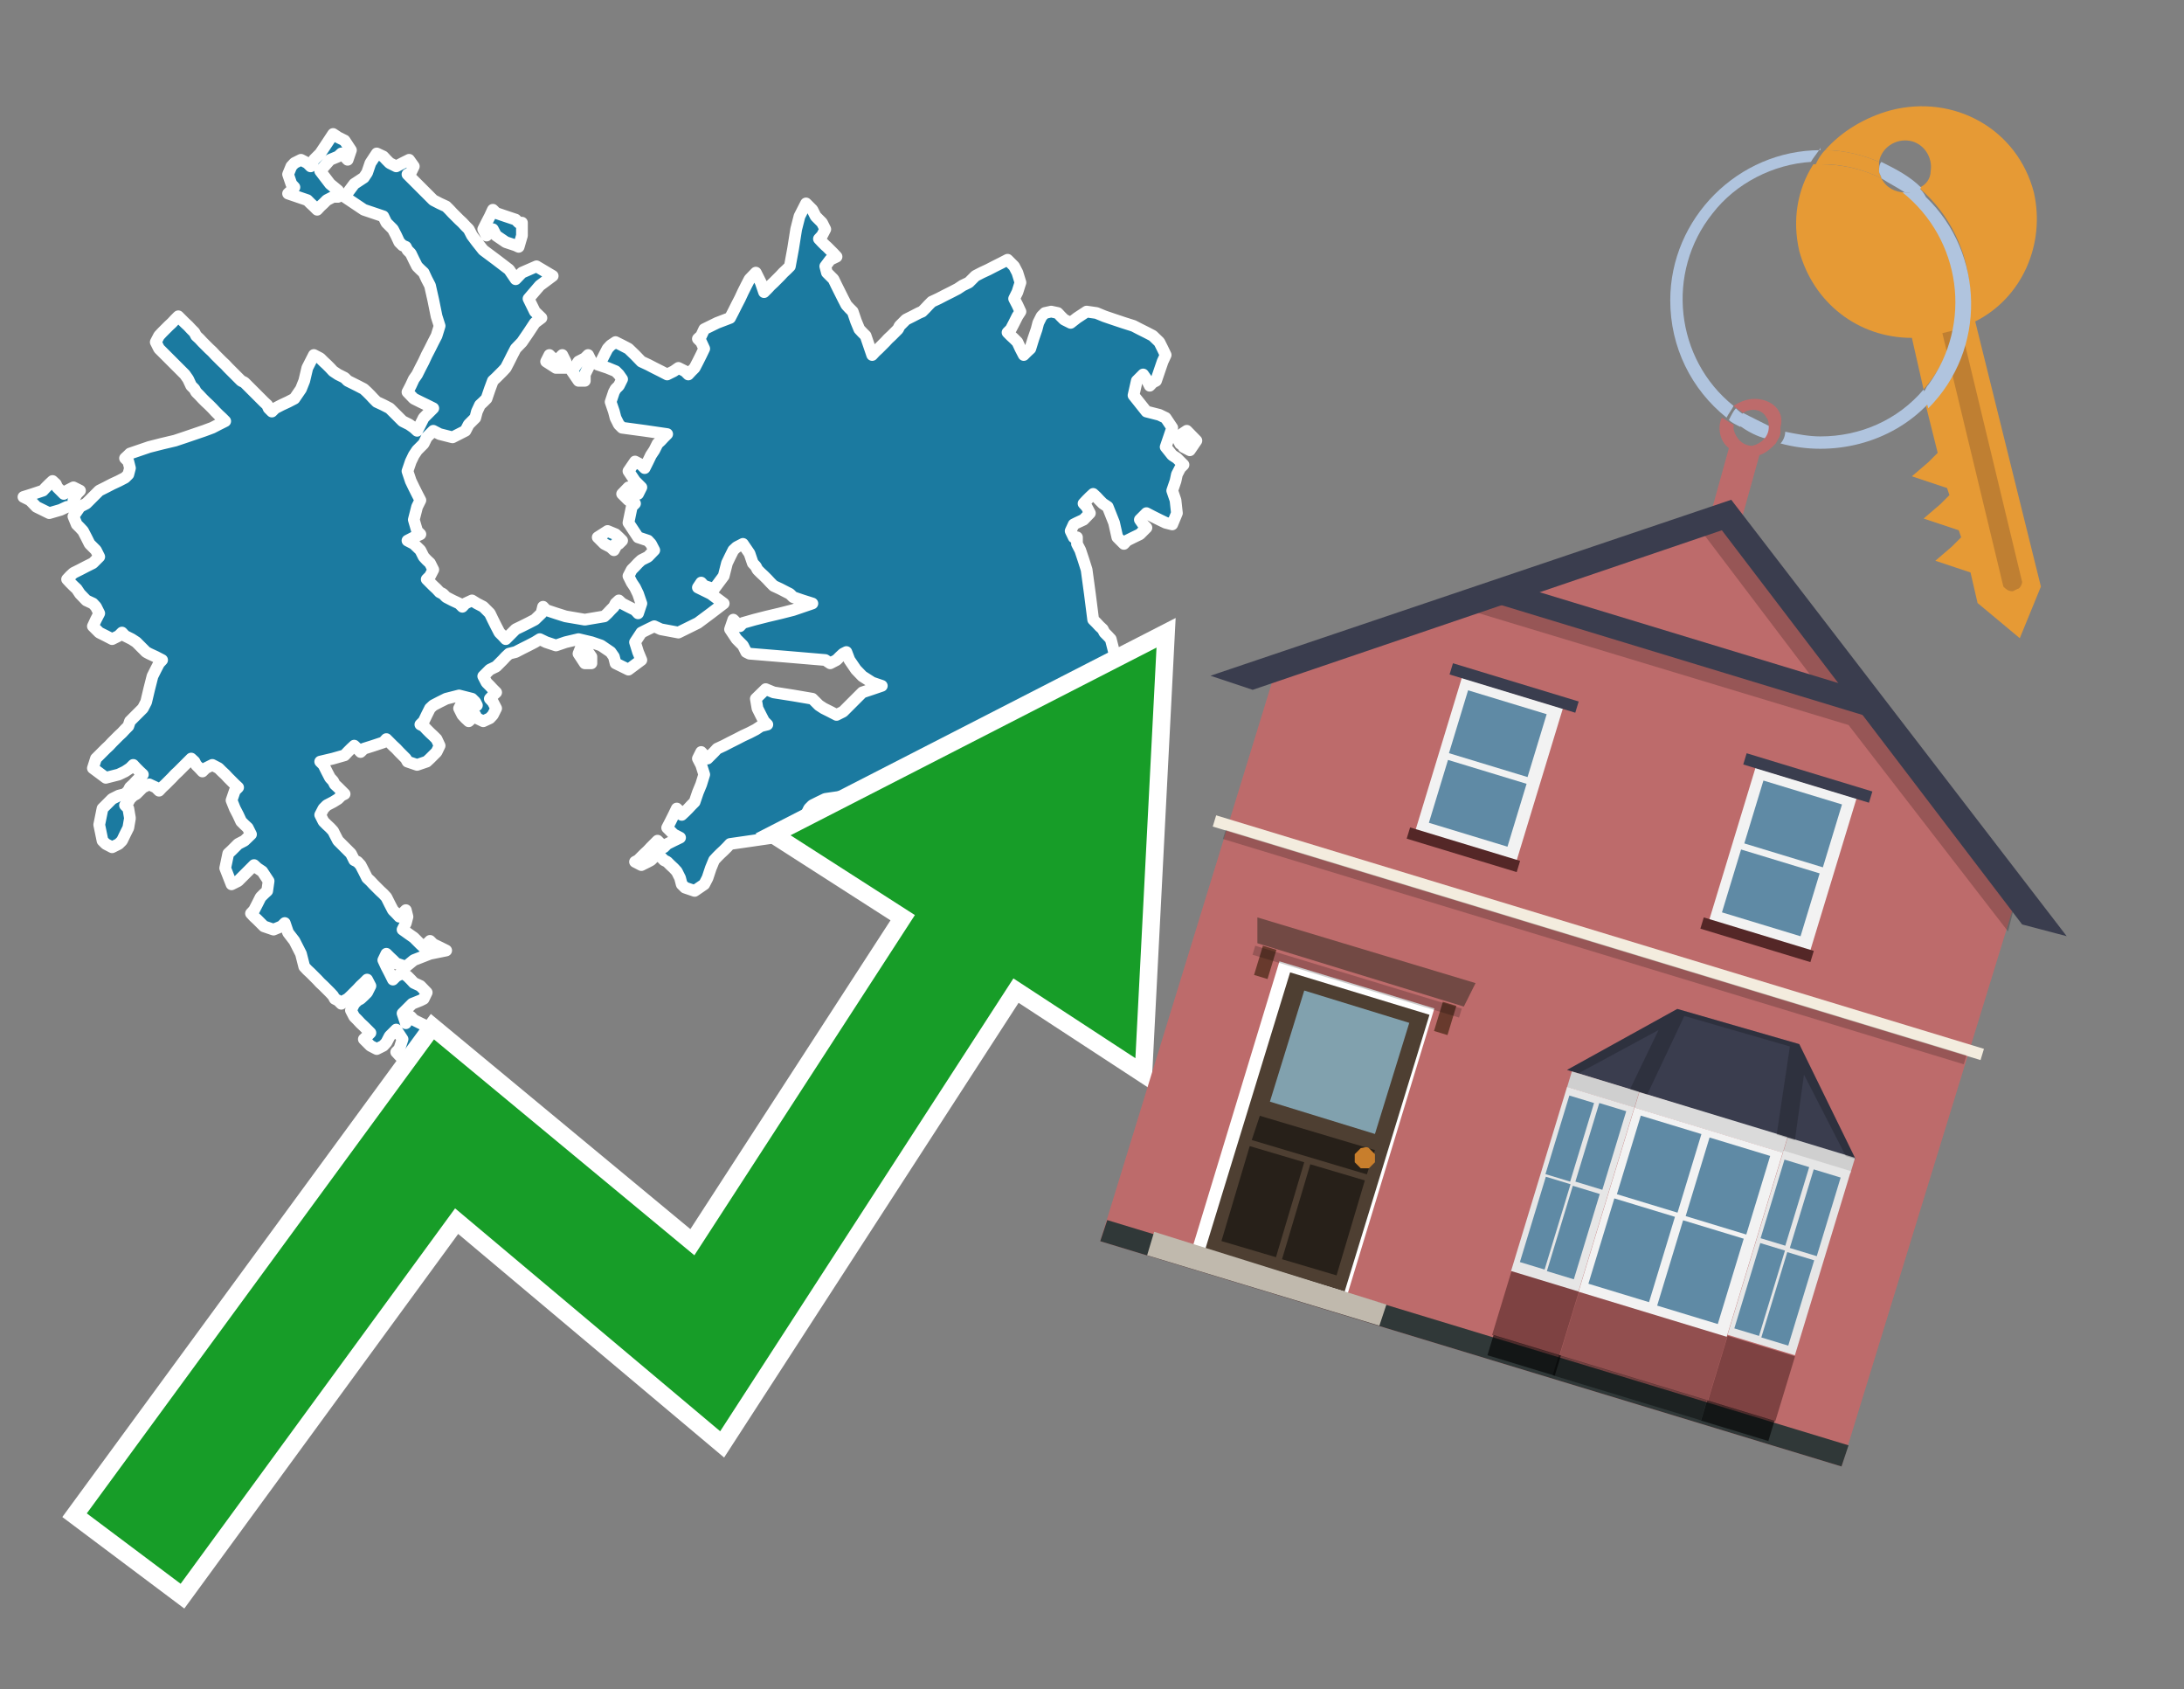 <?xml version="1.0" encoding="utf-8"?>
<!-- Generator: Adobe Illustrator 26.0.3, SVG Export Plug-In . SVG Version: 6.00 Build 0)  -->
<svg version="1.1" id="Text" xmlns="http://www.w3.org/2000/svg" xmlns:xlink="http://www.w3.org/1999/xlink" x="0px" y="0px"
	 width="93.1px" height="72px" viewBox="0 0 93.1 72" style="enable-background:new 0 0 93.1 72;" xml:space="preserve">
<rect x="0" y="0" width="93.1" height="72" fill="#808080" stroke="none"/>
<style type="text/css">
	.st0{fill:#1B7AA0;stroke:#FFFFFF;stroke-width:0.5;stroke-linejoin:round;}
	.st1{fill:none;stroke:#FFFFFF;stroke-width:1.5;stroke-miterlimit:10;}
	.st2{fill:#179D28;}
	.st3{fill:#E69A35;}
	.st4{fill:#B0C4DE;}
	.st5{fill:#BD6B6B;}
	.st6{fill:#BF7F32;}
	.st7{fill-rule:evenodd;clip-rule:evenodd;fill:#BD6B6B;}
	.st8{fill-rule:evenodd;clip-rule:evenodd;fill:#303838;}
	.st9{fill-rule:evenodd;clip-rule:evenodd;fill:#F3ECDE;}
	.st10{opacity:0.2;fill-rule:evenodd;clip-rule:evenodd;}
	.st11{fill-rule:evenodd;clip-rule:evenodd;fill:#3A3D4E;}
	.st12{fill:#724944;}
	.st13{fill-rule:evenodd;clip-rule:evenodd;fill:#FFFFFF;}
	.st14{fill:#4E3F32;}
	.st15{fill:#81A1AE;}
	.st16{fill:#272019;}
	.st17{fill:#C87E2C;}
	.st18{fill-rule:evenodd;clip-rule:evenodd;fill:#C0B9AD;}
	.st19{fill:#683A2D;}
	.st20{opacity:0.2;}
	.st21{opacity:0.6;fill-rule:evenodd;clip-rule:evenodd;fill:#542727;}
	.st22{opacity:0.4;fill-rule:evenodd;clip-rule:evenodd;fill:#542727;}
	.st23{opacity:0.6;fill-rule:evenodd;clip-rule:evenodd;}
	.st24{opacity:0.4;fill-rule:evenodd;clip-rule:evenodd;}
	.st25{fill-rule:evenodd;clip-rule:evenodd;fill:#CFCFCF;}
	.st26{fill-rule:evenodd;clip-rule:evenodd;fill:#DADADA;}
	.st27{fill-rule:evenodd;clip-rule:evenodd;fill:#E6E6E6;}
	.st28{fill-rule:evenodd;clip-rule:evenodd;fill:#F2F2F2;}
	.st29{fill-rule:evenodd;clip-rule:evenodd;fill:#5F8AA5;}
	.st30{opacity:0.2;clip-path:url(#SVGID_00000075153797737028568380000000229847302129778351_);}
	.st31{fill-rule:evenodd;clip-rule:evenodd;fill:#542727;}
</style>
<path class="st0" d="M24.93,28.27L24.66,27.86L24.8,27.51L24.93,27.65L25.07,27.79L25.21,27.99L25.21,28.27ZM45.91,23.18L46.05,23.45L46.19,23.87L46.32,24.28L46.46,25.31L46.6,26.41L46.74,26.55L46.87,26.69L47.01,26.82L47.08,26.96L47.22,27.1L47.35,27.24L47.49,27.79L47.63,28.27L47.77,28.68L47.91,29.09L48.04,29.37L48.18,29.64L48.32,29.92L48.46,30.19L48.59,31.36L48.46,32.6L48.32,32.74L48.18,32.88L48.04,33.01L47.91,33.15L47.77,33.29L47.63,33.43L47.49,33.56L47.22,33.7L47.01,33.56L46.74,33.43L46.46,33.56L46.32,33.7L46.19,33.91L46.05,34.18L45.91,34.32L45.77,34.46L45.64,34.6L45.5,34.73L45.36,34.6L45.09,34.46L44.81,34.6L44.95,34.73L45.09,34.87L45.22,35.01L45.36,35.15L45.22,35.28L45.09,35.56L44.95,35.83L44.81,36.38L44.67,36.87L44.54,37.28L44.4,37.69L44.26,37.97L44.19,38.24L44.05,38.1L43.64,37.97L43.23,37.83L42.95,37.69L42.68,37.55L42.4,37.42L42.13,37.28L41.85,37.14L41.58,37.0L41.44,36.87L41.3,36.73L41.17,36.66L41.1,36.52L40.82,36.38L40.55,36.25L40.41,36.11L40.27,35.97L40.13,35.83L40.0,35.7L39.72,35.56L39.45,35.42L39.31,35.28L39.17,35.15L38.9,35.01L38.62,34.87L38.48,34.73L38.35,34.6L38.28,34.46L38.14,34.32L37.59,34.18L37.04,34.05L36.14,33.91L35.18,34.05L34.91,34.18L34.63,34.32L34.49,34.46L34.36,34.73L34.22,35.01L34.08,35.15L33.81,35.28L33.53,35.42L33.26,35.56L32.98,35.7L32.09,35.83L31.12,35.97L30.99,36.11L30.85,36.25L30.71,36.38L30.57,36.52L30.44,36.66L30.3,37.0L30.16,37.42L30.02,37.69L29.61,37.97L29.2,37.83L29.06,37.69L28.99,37.42L28.85,37.14L28.72,37.0L28.58,36.87L28.44,36.73L28.3,36.66L28.17,36.52L28.03,36.38L27.89,36.52L27.75,36.66L27.62,36.73L27.34,36.87L27.07,36.73L27.2,36.66L27.34,36.52L27.48,36.38L27.62,36.25L27.75,36.11L27.89,35.97L28.03,35.83L28.17,35.97L28.3,36.11L28.44,35.97L28.72,35.83L28.99,35.7L28.72,35.56L28.44,35.28L28.58,35.01L28.72,34.73L28.85,34.46L28.99,34.6L29.06,34.73L29.2,34.6L29.34,34.46L29.47,34.32L29.61,34.18L29.75,33.77L29.89,33.43L30.02,33.01L29.89,32.6L29.75,32.33L29.89,32.05L30.02,32.19L30.16,32.33L30.3,32.19L30.44,32.05L30.57,31.91L30.85,31.78L31.12,31.64L31.4,31.5L31.67,31.36L31.95,31.23L32.22,31.09L32.43,30.95L32.71,30.88L32.57,30.74L32.43,30.47L32.29,30.19L32.22,29.78L32.64,29.37L32.98,29.51L33.81,29.64L34.63,29.78L34.77,29.92L34.91,30.06L35.11,30.19L35.39,30.33L35.66,30.47L35.94,30.33L36.08,30.19L36.21,30.06L36.35,29.92L36.49,29.78L36.63,29.64L36.76,29.51L37.18,29.37L37.59,29.23L37.18,29.09L36.76,28.82L36.49,28.54L36.21,28.13L36.08,27.79L35.94,27.86L35.8,27.99L35.66,28.13L35.39,28.27L35.18,28.13L33.53,27.99L31.95,27.86L31.81,27.79L31.67,27.51L31.4,27.24L31.12,26.82L31.26,26.41L31.4,26.55L31.54,26.69L31.67,26.55L32.16,26.41L32.71,26.27L33.26,26.14L33.81,26.0L34.22,25.86L34.63,25.72L34.22,25.59L33.81,25.45L33.67,25.31L33.53,25.24L33.26,25.1L32.98,24.97L32.84,24.83L32.71,24.69L32.57,24.55L32.43,24.42L32.29,24.28L32.22,24.14L32.09,24.0L31.95,23.59L31.67,23.18L31.4,23.32L31.26,23.45L31.12,23.73L30.99,24.0L30.85,24.55L30.44,25.1L30.02,24.97L29.89,24.83L29.75,25.04L30.3,25.31L30.85,25.72L30.3,26.14L29.75,26.55L28.92,26.96L28.17,26.82L27.89,26.69L27.62,26.82L27.34,26.96L27.07,27.37L27.2,27.79L27.34,28.13L26.79,28.54L26.24,28.27L26.17,27.99L26.03,27.79L25.62,27.51L25.21,27.37L24.66,27.24L24.11,27.37L23.7,27.51L23.28,27.37L23.01,27.24L22.8,27.37L22.53,27.51L22.25,27.65L21.98,27.79L21.7,27.86L21.56,27.99L21.43,28.13L21.29,28.27L21.15,28.41L20.88,28.54L20.6,28.82L20.74,29.09L20.88,29.23L21.01,29.37L21.15,29.51L21.01,29.64L20.88,29.78L21.01,29.92L21.15,30.19L21.01,30.47L20.88,30.61L20.6,30.74L20.33,30.61L20.26,30.47L20.12,30.61L19.98,30.74L19.84,30.61L19.71,30.47L19.57,30.19L19.71,29.92L19.84,30.06L20.12,30.19L20.33,30.06L20.26,29.92L20.12,29.78L19.57,29.64L19.02,29.78L18.74,29.92L18.47,30.06L18.33,30.19L18.19,30.47L18.06,30.74L17.92,30.88L18.06,30.95L18.19,31.09L18.33,31.23L18.47,31.36L18.61,31.5L18.74,31.78L18.61,32.05L18.47,32.19L18.33,32.33L18.19,32.46L17.78,32.6L17.37,32.46L17.3,32.33L17.16,32.19L17.02,32.05L16.89,31.91L16.75,31.78L16.61,31.64L16.47,31.5L16.34,31.64L15.92,31.78L15.51,31.91L15.37,32.05L15.24,31.91L15.1,31.78L14.96,31.91L14.82,32.05L14.69,32.19L14.2,32.33L13.65,32.46L13.79,32.6L13.93,32.88L14.07,33.15L14.2,33.29L14.27,33.43L14.41,33.56L14.55,33.7L14.69,33.84L14.55,33.91L14.41,34.05L14.2,34.18L13.93,34.32L13.79,34.46L13.65,34.73L13.79,35.01L13.93,35.15L14.07,35.28L14.2,35.42L14.27,35.56L14.41,35.83L14.69,36.11L14.96,36.38L15.1,36.66L15.24,36.73L15.37,36.87L15.51,37.14L15.65,37.42L15.79,37.55L15.92,37.69L16.06,37.83L16.2,37.97L16.34,38.1L16.47,38.24L16.61,38.52L16.75,38.79L16.89,38.93L17.02,39.07L17.16,38.93L17.3,38.79L17.37,39.07L17.3,39.34L17.16,39.62L17.44,39.82L17.64,39.96L17.78,40.1L17.92,40.24L18.06,40.37L18.19,40.24L18.33,40.1L18.47,40.24L18.74,40.37L19.02,40.51L18.33,40.65L17.64,40.92L17.3,41.2L16.89,41.06L16.75,40.92L16.61,40.79L16.47,40.65L16.34,40.92L16.47,41.2L16.61,41.47L16.75,41.75L16.89,41.61L17.16,41.47L17.37,41.61L17.51,41.75L17.64,41.89L17.92,42.02L18.19,42.3L18.06,42.57L17.92,42.64L17.57,42.78L17.16,43.19L17.3,43.61L17.37,43.47L17.51,43.33L17.64,43.47L17.92,43.61L18.19,43.74L18.33,43.88L18.47,44.02L18.74,44.16L19.02,44.29L19.29,44.43L19.57,44.57L19.71,44.71L19.84,44.84L19.98,44.98L20.12,45.26L19.98,45.53L19.84,45.67L19.71,45.74L19.57,45.67L19.29,45.53L19.02,45.67L18.88,45.74L18.74,46.01L18.61,46.29L18.47,45.94L18.33,45.53L18.19,45.67L18.06,45.74L17.92,45.67L17.64,45.53L17.37,45.39L17.3,45.26L17.16,45.12L17.02,44.98L16.89,44.84L17.02,44.71L17.16,44.29L16.89,43.88L16.61,44.16L16.47,44.43L16.34,44.57L16.06,44.71L15.79,44.57L15.65,44.43L15.51,44.29L15.65,44.16L15.79,44.02L15.65,43.88L15.51,43.74L15.37,43.61L15.24,43.47L15.1,43.33L14.96,43.06L15.1,42.78L15.24,42.64L15.37,42.57L15.51,42.44L15.65,42.3L15.79,42.02L15.65,41.75L15.51,41.89L15.37,42.02L15.24,42.16L15.1,42.3L14.96,42.44L14.82,42.57L14.69,42.64L14.55,42.78L14.41,42.64L14.27,42.57L14.2,42.44L14.07,42.3L13.93,42.16L13.79,42.02L13.65,41.89L13.52,41.75L13.38,41.61L13.24,41.47L13.1,41.34L12.97,41.2L12.83,40.65L12.55,40.1L12.28,39.75L12.14,39.34L12.0,39.48L11.66,39.62L11.25,39.48L11.11,39.34L10.97,39.2L10.83,39.07L10.7,38.93L10.83,38.79L10.97,38.52L11.11,38.24L11.25,38.1L11.39,37.97L11.45,37.55L11.18,37.14L10.97,37.0L10.83,36.87L10.7,37.0L10.56,37.14L10.42,37.28L10.28,37.42L10.15,37.55L9.87,37.69L9.6,37.0L9.73,36.38L9.87,36.25L10.01,36.11L10.15,35.97L10.42,35.83L10.7,35.56L10.56,35.28L10.42,35.15L10.28,35.01L10.15,34.73L10.01,34.46L9.87,34.11L10.01,33.7L10.15,33.56L10.01,33.43L9.87,33.29L9.73,33.15L9.6,33.01L9.46,32.88L9.32,32.74L9.05,32.6L8.77,32.74L8.63,32.88L8.5,32.74L8.36,32.6L8.29,32.46L8.15,32.33L8.02,32.46L7.88,32.6L7.74,32.74L7.6,32.88L7.46,33.01L7.33,33.15L7.19,33.29L7.05,33.43L6.91,33.56L6.78,33.7L6.64,33.56L6.36,33.43L6.09,33.56L5.95,33.7L5.81,33.84L5.68,33.91L5.54,34.05L5.47,34.18L5.33,34.32L5.47,34.46L5.54,34.87L5.47,35.28L5.33,35.56L5.2,35.83L5.06,35.97L4.78,36.11L4.51,35.97L4.37,35.83L4.23,35.15L4.37,34.46L4.51,34.32L4.65,34.18L4.78,34.05L5.06,33.91L5.33,33.84L5.47,33.7L5.54,33.56L5.68,33.43L5.81,33.29L5.95,33.15L6.09,33.01L5.95,32.88L5.81,32.74L5.68,32.6L5.54,32.74L5.33,32.88L5.06,33.01L4.51,33.15L3.96,32.74L4.09,32.33L4.23,32.19L4.37,32.05L4.51,31.91L4.65,31.78L4.78,31.64L4.92,31.5L5.06,31.36L5.2,31.23L5.33,31.09L5.47,30.95L5.54,30.74L5.81,30.47L6.09,30.19L6.23,29.92L6.36,29.37L6.5,28.82L6.64,28.54L6.78,28.27L6.91,28.13L6.64,27.99L6.36,27.86L6.23,27.79L6.09,27.65L5.95,27.51L5.81,27.37L5.61,27.24L5.33,27.1L5.2,26.96L5.06,27.1L4.78,27.24L4.51,27.1L4.23,26.96L3.96,26.69L4.09,26.41L4.23,26.14L4.09,25.86L3.96,25.72L3.68,25.59L3.41,25.31L3.27,25.1L3.13,24.97L2.99,24.83L2.86,24.69L2.99,24.55L3.13,24.42L3.41,24.28L3.68,24.14L3.96,24.0L4.23,23.73L4.09,23.45L3.96,23.32L3.82,23.18L3.68,22.9L3.54,22.63L3.41,22.49L3.27,22.35L3.13,22.01L3.41,21.6L3.68,21.46L3.82,21.32L3.96,21.18L4.09,21.05L4.23,20.91L4.51,20.77L4.78,20.63L5.06,20.5L5.33,20.36L5.47,20.22L5.54,19.95L5.47,19.67L5.33,19.53L5.47,19.4L5.54,19.33L5.95,19.19L6.36,19.05L6.91,18.91L7.46,18.78L7.88,18.64L8.29,18.5L8.7,18.36L9.05,18.23L9.32,18.09L9.6,17.95L9.46,17.81L9.32,17.68L9.18,17.54L9.05,17.4L8.91,17.26L8.77,17.13L8.63,16.99L8.5,16.85L8.36,16.71L8.29,16.58L8.15,16.44L8.02,16.16L7.88,15.96L7.74,15.82L7.6,15.68L7.46,15.54L7.33,15.41L7.19,15.27L7.05,15.13L6.91,14.99L6.78,14.86L6.64,14.58L6.78,14.31L6.91,14.17L7.05,14.03L7.19,13.89L7.33,13.76L7.46,13.62L7.6,13.48L7.74,13.62L7.88,13.76L8.02,13.89L8.15,14.03L8.29,14.17L8.36,14.31L8.5,14.44L8.63,14.58L8.77,14.72L8.91,14.86L9.05,14.99L9.18,15.13L9.32,15.27L9.46,15.41L9.6,15.54L9.73,15.68L9.87,15.82L10.01,15.96L10.15,16.1L10.28,16.23L10.42,16.3L10.56,16.44L10.7,16.58L10.83,16.71L10.97,16.85L11.11,16.99L11.25,17.13L11.39,17.26L11.45,17.4L11.59,17.54L11.73,17.4L12.0,17.26L12.28,17.13L12.55,16.99L12.83,16.58L12.97,16.23L13.1,15.68L13.38,15.13L13.65,15.27L13.79,15.41L13.93,15.54L14.07,15.68L14.2,15.82L14.41,15.96L14.69,16.1L14.82,16.23L14.96,16.3L15.24,16.44L15.51,16.58L15.65,16.71L15.79,16.85L15.92,16.99L16.06,17.13L16.34,17.26L16.61,17.4L16.75,17.54L16.89,17.68L17.02,17.81L17.16,17.95L17.44,18.09L17.64,18.23L17.78,18.36L17.92,18.09L18.06,17.81L18.19,17.68L18.33,17.54L18.47,17.4L18.19,17.26L17.92,17.13L17.64,16.99L17.37,16.71L17.51,16.44L17.64,16.16L17.78,15.96L17.92,15.68L18.06,15.41L18.19,15.13L18.33,14.86L18.47,14.58L18.61,14.31L18.74,13.89L18.61,13.48L18.47,12.79L18.33,12.17L18.19,11.9L18.06,11.62L17.92,11.49L17.78,11.35L17.64,11.07L17.51,10.8L17.37,10.66L17.3,10.52L17.16,10.46L17.02,10.32L16.89,10.04L16.75,9.77L16.61,9.63L16.47,9.49L16.34,9.22L15.51,8.94L14.69,8.39L15.1,7.84L15.51,7.57L15.65,7.36L15.79,6.95L16.06,6.54L16.34,6.67L16.47,6.81L16.61,6.95L16.89,7.09L17.16,6.95L17.44,6.81L17.64,7.09L17.51,7.36L17.37,7.43L17.51,7.57L17.64,7.7L17.78,7.84L17.92,7.98L18.06,8.12L18.19,8.25L18.33,8.39L18.47,8.53L18.74,8.67L19.02,8.8L19.16,8.94L19.29,9.08L19.43,9.22L19.57,9.36L19.71,9.49L19.84,9.63L19.98,9.77L20.12,10.04L20.33,10.32L20.6,10.66L21.15,11.07L21.7,11.49L21.98,11.9L22.25,11.62L22.87,11.35L23.56,11.76L23.01,12.17L22.53,12.73L22.8,13.28L23.08,13.55L22.8,13.76L22.53,14.17L22.25,14.58L21.98,14.86L21.84,15.13L21.7,15.41L21.56,15.68L21.43,15.82L21.29,15.96L21.15,16.1L21.01,16.23L20.88,16.58L20.74,16.99L20.6,17.13L20.46,17.26L20.33,17.54L20.26,17.81L20.12,17.95L19.98,18.09L19.84,18.36L19.29,18.64L18.74,18.5L18.47,18.36L18.19,18.64L18.06,18.91L17.92,19.05L17.78,19.19L17.64,19.4L17.51,19.67L17.37,20.08L17.51,20.5L17.64,20.77L17.78,21.05L17.92,21.32L17.78,21.6L17.64,22.15L17.78,22.63L17.92,22.77L17.64,22.9L17.37,23.04L17.64,23.18L17.92,23.45L18.06,23.73L18.19,23.87L18.33,24.0L18.47,24.28L18.33,24.55L18.19,24.69L18.33,24.83L18.47,24.97L18.61,25.1L18.74,25.24L18.88,25.31L19.02,25.45L19.29,25.59L19.57,25.72L19.71,25.86L19.84,25.72L20.12,25.59L20.33,25.72L20.6,25.86L20.88,26.14L21.01,26.41L21.15,26.69L21.29,26.96L21.43,27.1L21.56,27.24L21.7,27.1L21.84,26.96L21.98,26.82L22.25,26.69L22.53,26.55L22.8,26.41L23.08,26.14L23.15,25.86L23.28,26.0L23.7,26.14L24.11,26.27L24.93,26.41L25.76,26.27L25.9,26.14L26.03,26.0L26.17,25.86L26.24,25.72L26.38,25.59L26.52,25.72L26.79,25.86L27.07,26.0L27.2,26.14L27.34,25.72L27.2,25.31L27.07,25.04L26.93,24.83L26.79,24.55L26.93,24.28L27.07,24.14L27.2,24.0L27.34,23.87L27.62,23.73L27.89,23.45L27.75,23.18L27.62,23.04L27.2,22.9L26.79,22.28L26.93,21.6L27.07,21.46L26.79,21.32L26.52,21.05L26.79,20.77L27.07,20.91L27.2,21.05L27.34,20.77L27.07,20.5L26.79,20.08L27.07,19.67L27.34,19.81L27.48,19.95L27.62,19.67L27.75,19.4L27.89,19.19L28.03,18.91L28.17,18.78L28.3,18.64L28.44,18.5L27.48,18.36L26.52,18.23L26.38,18.09L26.24,17.81L26.17,17.54L26.03,17.13L26.17,16.71L26.24,16.58L26.38,16.44L26.52,16.16L26.38,15.96L26.24,15.82L25.9,15.68L25.48,15.54L25.62,15.41L25.76,15.13L25.9,14.86L26.03,14.72L26.24,14.58L26.52,14.72L26.79,14.86L27.07,15.13L27.34,15.41L27.62,15.54L27.89,15.68L28.17,15.82L28.44,15.96L28.72,15.82L28.92,15.68L29.2,15.82L29.34,15.96L29.47,15.82L29.61,15.68L29.75,15.41L29.89,15.13L30.02,14.86L29.89,14.58L29.75,14.44L29.89,14.31L30.02,14.03L30.57,13.76L31.12,13.55L31.26,13.28L31.4,13.0L31.54,12.73L31.67,12.45L31.81,12.17L31.95,11.9L32.22,11.62L32.43,12.04L32.57,12.45L32.71,12.31L32.84,12.17L32.98,12.04L33.12,11.9L33.26,11.76L33.39,11.62L33.53,11.49L33.67,11.35L33.81,10.59L33.94,9.77L34.08,9.22L34.36,8.67L34.63,8.94L34.77,9.22L34.91,9.36L35.04,9.49L35.18,9.77L35.04,10.04L34.91,10.18L35.04,10.32L35.18,10.46L35.25,10.52L35.39,10.66L35.53,10.8L35.66,10.94L35.39,11.07L35.18,11.35L35.25,11.62L35.39,11.76L35.53,11.9L35.66,12.17L35.8,12.45L35.94,12.73L36.08,13.0L36.21,13.14L36.35,13.28L36.49,13.69L36.63,14.03L36.76,14.17L36.9,14.31L37.04,14.72L37.18,15.13L37.31,14.99L37.45,14.86L37.59,14.72L37.73,14.58L37.86,14.44L38.0,14.31L38.14,14.17L38.28,14.03L38.35,13.89L38.48,13.76L38.62,13.62L38.9,13.48L39.17,13.34L39.31,13.28L39.45,13.14L39.58,13.0L39.72,12.86L40.0,12.73L40.27,12.59L40.55,12.45L40.82,12.31L41.03,12.17L41.3,12.04L41.44,11.9L41.58,11.76L41.85,11.62L42.13,11.49L42.4,11.35L42.68,11.21L42.95,11.07L43.23,11.35L43.37,11.62L43.5,12.04L43.37,12.45L43.23,12.73L43.37,13.0L43.5,13.28L43.37,13.48L43.23,13.76L43.09,14.03L42.95,14.17L43.09,14.31L43.23,14.44L43.37,14.58L43.5,14.86L43.64,15.13L43.78,14.99L43.92,14.86L44.05,14.44L44.19,14.03L44.26,13.76L44.4,13.48L44.54,13.34L44.81,13.28L45.09,13.34L45.22,13.48L45.36,13.62L45.64,13.76L45.91,13.55L46.32,13.28L46.74,13.34L47.08,13.48L47.49,13.62L47.91,13.76L48.32,13.89L48.59,14.03L48.87,14.17L49.14,14.31L49.42,14.58L49.56,14.86L49.69,15.13L49.56,15.41L49.42,15.82L49.28,16.23L49.14,16.3L49.01,16.44L48.87,16.16L48.73,15.96L48.59,16.1L48.46,16.23L48.32,16.85L48.87,17.54L49.42,17.68L49.69,17.81L49.97,18.23L49.83,18.64L49.69,19.05L49.97,19.4L50.17,19.53L50.31,19.67L50.45,19.81L50.31,19.95L50.17,20.22L50.11,20.5L49.97,20.91L50.11,21.32L50.17,21.87L49.97,22.35L49.69,22.28L49.42,22.15L49.14,22.01L48.87,21.87L48.59,22.15L48.73,22.35L48.87,22.49L48.73,22.63L48.59,22.77L48.32,22.9L48.04,23.04L47.91,23.18L47.77,23.04L47.63,22.9L47.49,22.28L47.22,21.6L47.01,21.46L46.87,21.32L46.74,21.18L46.6,21.05L46.46,21.18L46.32,21.32L46.19,21.46L46.32,21.6L46.46,21.87L46.19,22.15L45.91,22.28L45.77,22.35L45.64,22.63L45.77,22.9L45.91,22.9ZM26.24,23.32L26.17,23.45L26.03,23.32L25.76,23.18L25.48,22.9L25.9,22.63L26.24,22.77L26.38,22.9L26.52,23.04L26.38,23.18L26.24,23.18ZM50.31,18.91L50.17,18.64L50.59,18.36L51.0,18.78L50.72,19.19L50.45,19.05L50.45,18.91ZM24.66,16.23L24.38,15.82L24.66,15.41L24.93,15.27L25.07,15.13L25.21,15.41L25.07,15.68L24.93,15.96L24.93,16.23ZM2.86,21.6L2.58,21.73L2.1,21.87L1.55,21.6L1.28,21.32L1.0,21.18L1.41,21.05L1.83,20.91L1.96,20.77L2.1,20.63L2.24,20.5L2.38,20.63L2.44,20.77L2.58,20.91L2.72,21.05L2.86,20.91L3.13,20.77L3.41,20.91L3.27,21.05L3.13,21.32L3.13,21.6ZM23.7,15.68L23.28,15.41L23.42,15.13L23.56,15.27L23.7,15.41L23.83,15.27L23.97,15.13L24.11,15.41L24.11,15.68ZM14.2,8.39L13.93,8.53L13.79,8.67L13.65,8.8L13.52,8.94L13.38,8.8L13.24,8.67L13.1,8.53L12.69,8.39L12.28,8.25L12.42,8.12L12.55,7.98L12.42,7.84L12.28,7.43L12.42,7.09L12.55,6.95L12.83,6.81L13.1,6.95L13.24,7.09L13.38,6.81L13.65,6.54L13.93,6.12L14.2,5.71L14.41,5.85L14.69,5.99L14.96,6.4L14.82,6.81L14.69,6.67L14.55,6.54L14.41,6.67L14.07,6.81L13.65,7.29L14.07,7.84L14.41,8.12L14.41,8.39ZM22.25,10.04L22.11,10.52L21.98,10.46L21.56,10.32L21.15,10.04L21.01,9.77L20.88,9.91L20.74,10.04L20.6,9.77L20.74,9.49L20.88,9.22L21.01,8.94L21.15,9.08L21.56,9.22L21.98,9.36L22.11,9.49L22.25,9.49Z"/>
<polygon class="st1" points="49.3,27.6 33.7,35.6 39,39 29.6,53.5 18.5,44.3 3.7,64.5 7.7,67.5 19.4,51.5 30.7,61 43.2,41.7 
	48.4,45.1 "/>
<polygon class="st2" points="49.3,27.6 33.7,35.6 39,39 29.6,53.5 18.5,44.3 3.7,64.5 7.7,67.5 19.4,51.5 30.7,61 43.2,41.7 
	48.4,45.1 "/>
<path class="st3" d="M80.2,7.6c0-0.1-0.1-0.2-0.1-0.3c0-0.1,0-0.3,0-0.4c-0.7-0.3-1.5-0.5-2.3-0.5c-0.2,0.2-0.3,0.4-0.4,0.6
	c0.1,0,0.2,0,0.3,0C78.5,7,79.4,7.2,80.2,7.6z"/>
<path class="st4" d="M77.6,6.4c-3.5,0-6.4,2.9-6.4,6.4c0,2,0.9,3.8,2.4,5c0.1-0.2,0.2-0.3,0.3-0.5c-2.5-2-2.9-5.7-0.9-8.2
	c1-1.3,2.6-2.1,4.2-2.2c0.1-0.2,0.3-0.4,0.4-0.6V6.4z"/>
<path class="st3" d="M84.2,13.7c2-1,3-3.3,2.5-5.5C86,5.5,83.3,4,80.6,4.7c-1.1,0.3-2.1,0.9-2.8,1.7c0.8,0,1.6,0.2,2.3,0.5
	c0.1-0.6,0.7-1,1.3-0.9c0.6,0.1,1,0.7,0.9,1.3c0,0.3-0.2,0.6-0.5,0.7c2.7,2.3,2.9,6.4,0.6,9c-0.1,0.1-0.2,0.2-0.3,0.3l0.5,2
	l-0.4,0.4l-0.7,0.6l0.9,0.3l0.6,0.2l0.1,0.3l-0.4,0.4L82,22.1l0.9,0.3l0.6,0.2l0.1,0.3l-0.4,0.4l-0.7,0.6l0.9,0.3l0.6,0.2l0.3,1.3
	l1.8,1.5L87,25L84.2,13.7z"/>
<path class="st3" d="M81.2,8.2c-0.4,0-0.8-0.2-1-0.6C79.4,7.2,78.5,7,77.6,7c-0.1,0-0.2,0-0.3,0c-0.7,1.1-0.9,2.4-0.6,3.7
	c0.6,2.2,2.5,3.7,4.8,3.7l0.5,2.2c2.1-2.4,1.9-6.1-0.6-8.2C81.3,8.3,81.2,8.3,81.2,8.2z"/>
<path class="st4" d="M74.1,18.1c0.4,0.3,0.8,0.5,1.2,0.6c0.1-0.1,0.2-0.3,0.2-0.5l0,0c-0.4-0.2-0.8-0.4-1.2-0.6
	C74.2,17.8,74.1,17.9,74.1,18.1z"/>
<path class="st4" d="M74.4,17.7c-0.2-0.1-0.3-0.2-0.4-0.3c-0.1,0.1-0.2,0.3-0.3,0.5c0.1,0.1,0.3,0.2,0.5,0.3
	C74.1,17.9,74.2,17.8,74.4,17.7z"/>
<path class="st5" d="M74.8,17c-0.3,0-0.6,0.1-0.9,0.3c0.1,0.1,0.3,0.2,0.4,0.3c0.3-0.2,0.8-0.2,1,0.2c0.1,0.1,0.1,0.3,0.1,0.4l0,0
	c0,0.4-0.3,0.7-0.7,0.8c-0.4,0-0.7-0.3-0.8-0.7c0,0,0,0,0-0.1v-0.1c-0.2-0.1-0.3-0.2-0.5-0.3c-0.2,0.4-0.1,1,0.3,1.3l-1,3.6L74,23
	l1-3.6c0.3-0.1,0.5-0.3,0.7-0.5c0.1-0.2,0.2-0.3,0.2-0.5c0-0.1,0-0.1,0-0.2C76.1,17.5,75.5,17,74.8,17z"/>
<path class="st6" d="M86,25.1l-0.2,0.1c-0.2,0-0.3-0.1-0.4-0.2l0,0l-2.6-10.8l0.8-0.2l2.6,10.8C86.2,24.9,86.1,25.1,86,25.1L86,25.1
	z"/>
<path class="st4" d="M80.1,7.3c0,0.1,0.1,0.2,0.1,0.3c0.3,0.2,0.7,0.4,1,0.6c0.1,0,0.2,0,0.3,0c0.1,0,0.3-0.1,0.4-0.2
	c-0.5-0.5-1.1-0.8-1.7-1.1C80.1,7,80.1,7.2,80.1,7.3z"/>
<path class="st4" d="M77.6,18.6c-0.5,0-1-0.1-1.5-0.2c0,0.2-0.1,0.4-0.2,0.5c2.2,0.6,4.7,0,6.3-1.7L82,16.6
	C80.9,17.9,79.3,18.6,77.6,18.6z"/>
<path class="st4" d="M81.8,8c-0.1,0.1-0.2,0.1-0.4,0.2c-0.1,0-0.2,0-0.3,0c2.5,2,3,5.6,1.1,8.2c-0.1,0.1-0.1,0.2-0.2,0.3l0.2,0.7
	c2.5-2.5,2.4-6.6-0.1-9C82,8.2,81.9,8.1,81.8,8L81.8,8z"/>
<g>
	<polygon class="st7" points="86,38.1 73.6,22.1 54.4,28.5 46.9,52.9 78.5,62.5 	"/>
	<polygon class="st8" points="78.5,62.5 78.8,61.6 47.2,52 46.9,52.9 78.5,62.5 	"/>
	
		<rect x="51" y="39.7" transform="matrix(-0.957 -0.291 0.291 -0.957 121.681 98.014)" class="st9" width="34.2" height="0.5"/>
	
		<rect x="51.5" y="40.2" transform="matrix(-0.957 -0.291 0.291 -0.957 121.299 98.817)" class="st10" width="33" height="0.4"/>
	<path class="st10" d="M86.1,37.7l-4.1-5.4l0,0l0,0l-8.1-10.6l-1.4,0.9l5,6.6c-4.8-1.5-13.6-4.2-13.8-4.2l-2.1,0.7l17.2,5.2l6.8,8.8
		L86.1,37.7z"/>
	
		<rect x="63.4" y="27.2" transform="matrix(0.957 0.291 -0.291 0.957 11.183 -19.753)" class="st11" width="16.9" height="1"/>
	<polygon class="st11" points="88.1,39.9 73.8,21.3 51.6,28.8 53.4,29.4 73.4,22.6 86.2,39.4 	"/>
	<g>
		<polygon class="st12" points="53.6,39.1 62.9,41.9 62.4,42.9 53.6,40.2 		"/>
		
			<rect x="52.5" y="41.7" transform="matrix(-0.957 -0.291 0.291 -0.957 95.557 110.317)" class="st13" width="6.9" height="12.7"/>
		<g transform="matrix( 0.861, 0, 0, 0.861, 2148,666.7) ">
			<g>
				<g id="Symbol_9_0_Layer2_0_MEMBER_8_MEMBER_12_MEMBER_0_FILL_00000000221050500652020650000016968551942043764377_">
					<path class="st14" d="M-2424-724.1l-6.9-2.1l-4.2,13.7l6.9,2.1L-2424-724.1z"/>
				</g>
			</g>
		</g>
		<g transform="matrix( 0.861, 0, 0, 0.861, 2148,666.7) ">
			<g>
				<g id="Symbol_9_0_Layer2_0_MEMBER_8_MEMBER_12_MEMBER_1_MEMBER_1_FILL_00000024715425263566513780000008352326449265998742_">
					<path class="st15" d="M-2430.2-725.3l-1.7,5.5l5.2,1.6l1.7-5.5L-2430.2-725.3z"/>
				</g>
			</g>
		</g>
		<g transform="matrix( 0.861, 0, 0, 0.861, 2148,666.7) ">
			<g>
				<g id="Symbol_9_0_Layer2_0_MEMBER_8_MEMBER_12_MEMBER_2_MEMBER_0_FILL_00000078767653199722890290000000328629160693940155_">
					<path class="st16" d="M-2431.6-712.1l1.4-4.7l-2.7-0.8l-1.4,4.7L-2431.6-712.1z"/>
				</g>
			</g>
		</g>
		<g transform="matrix( 0.861, 0, 0, 0.861, 2148,666.7) ">
			<g>
				<g id="Symbol_9_0_Layer2_0_MEMBER_8_MEMBER_12_MEMBER_2_MEMBER_1_FILL_00000065041012839955175980000008634302413428399805_">
					<path class="st16" d="M-2428.6-711.2l1.4-4.7l-2.7-0.8l-1.4,4.7L-2428.6-711.2z"/>
				</g>
			</g>
		</g>
		<g transform="matrix( 0.861, 0, 0, 0.861, 2148,666.7) ">
			<g>
				<g id="Symbol_9_0_Layer2_0_MEMBER_8_MEMBER_12_MEMBER_2_MEMBER_1_FILL_00000163044142682498288790000014509690284825881985_">
					<path class="st16" d="M-2427.1-716.2l0.4-1.2l-5.7-1.7l-0.4,1.2L-2427.1-716.2z"/>
				</g>
			</g>
		</g>
		<g transform="matrix( 0.861, 0, 0, 0.861, 2148,666.7) ">
			<g>
				<g id="Symbol_9_0_Layer2_0_MEMBER_8_MEMBER_13_FILL_00000045612611013196237270000007907534605287444383_">
					<path class="st17" d="M-2426.7-716.8c0-0.1,0-0.3,0-0.4c-0.1-0.1-0.2-0.2-0.3-0.3s-0.3,0-0.4,0c-0.1,0.1-0.2,0.2-0.3,0.3
						c0,0.2,0,0.3,0,0.4c0.1,0.1,0.2,0.2,0.3,0.3c0.2,0,0.3,0,0.4,0C-2426.9-716.6-2426.8-716.7-2426.7-716.8z"/>
				</g>
			</g>
		</g>
		<polygon class="st18" points="48.9,53.5 49.2,52.5 59.1,55.6 58.8,56.5 48.9,53.5 		"/>
		
			<rect x="61.3" y="42.7" transform="matrix(-0.957 -0.291 0.291 -0.957 107.942 102.817)" class="st19" width="0.6" height="1.3"/>
		
			<rect x="53.6" y="40.4" transform="matrix(-0.957 -0.291 0.291 -0.957 93.571 95.987)" class="st19" width="0.6" height="1.3"/>
		
			<rect x="53.3" y="41.5" transform="matrix(-0.957 -0.291 0.291 -0.957 101.129 98.594)" class="st20" width="9.2" height="0.4"/>
	</g>
	<g>
		<polygon class="st11" points="79.1,49.4 66.8,45.6 71.5,43 76.7,44.5 		"/>
		
			<rect x="63.9" y="54.5" transform="matrix(0.957 0.291 -0.291 0.957 19.157 -16.63)" class="st21" width="3" height="2.9"/>
		
			<rect x="73.1" y="57.3" transform="matrix(0.957 0.291 -0.291 0.957 20.366 -19.175)" class="st21" width="3" height="2.9"/>
		
			<rect x="66.7" y="55.9" transform="matrix(0.957 0.291 -0.291 0.957 19.762 -17.902)" class="st22" width="6.6" height="2.9"/>
		
			<rect x="63.4" y="57.3" transform="matrix(0.957 0.291 -0.291 0.957 19.669 -16.387)" class="st23" width="3" height="0.9"/>
		
			<rect x="72.5" y="60.1" transform="matrix(0.957 0.291 -0.291 0.957 20.879 -18.931)" class="st23" width="3" height="0.9"/>
		
			<rect x="66.1" y="58.7" transform="matrix(0.957 0.291 -0.291 0.957 20.274 -17.659)" class="st24" width="6.6" height="0.9"/>
		
			<rect x="66.8" y="46.1" transform="matrix(0.957 0.291 -0.291 0.957 16.495 -17.895)" class="st25" width="3" height="0.7"/>
		<rect x="76" y="48.9" transform="matrix(0.957 0.291 -0.291 0.957 17.705 -20.44)" class="st25" width="3" height="0.7"/>
		<rect x="69.6" y="47.5" transform="matrix(0.957 0.291 -0.291 0.957 17.1 -19.168)" class="st26" width="6.6" height="0.7"/>
		
			<rect x="65.5" y="46.6" transform="matrix(0.957 0.291 -0.291 0.957 17.678 -17.334)" class="st27" width="3" height="8.2"/>
		<rect x="74.7" y="49.3" transform="matrix(0.957 0.291 -0.291 0.957 18.887 -19.878)" class="st27" width="3" height="8.2"/>
		
			<rect x="68.3" y="48" transform="matrix(0.957 0.291 -0.291 0.957 18.282 -18.606)" class="st28" width="6.6" height="8.2"/>
		<g>
			<rect x="69" y="48.4" transform="matrix(0.291 -0.957 0.957 0.291 2.528 102.846)" class="st29" width="3.5" height="2.7"/>
			
				<rect x="71.9" y="49.3" transform="matrix(0.291 -0.957 0.957 0.291 3.754 106.292)" class="st29" width="3.5" height="2.7"/>
			
				<rect x="67.7" y="52" transform="matrix(0.291 -0.957 0.957 0.291 -1.754 104.369)" class="st29" width="3.8" height="2.7"/>
			
				<rect x="70.6" y="52.9" transform="matrix(0.291 -0.957 0.957 0.291 -0.528 107.815)" class="st29" width="3.8" height="2.7"/>
		</g>
		<g>
			<rect x="65.2" y="48" transform="matrix(0.291 -0.957 0.957 0.291 0.971 98.469)" class="st29" width="3.5" height="1.1"/>
			
				<rect x="66.5" y="48.4" transform="matrix(0.291 -0.957 0.957 0.291 1.486 99.916)" class="st29" width="3.5" height="1.2"/>
			
				<rect x="64" y="51.7" transform="matrix(0.291 -0.957 0.957 0.291 -3.31 99.992)" class="st29" width="3.8" height="1.1"/>
			
				<rect x="65.2" y="52" transform="matrix(0.291 -0.957 0.957 0.291 -2.796 101.439)" class="st29" width="3.8" height="1.2"/>
		</g>
		<g>
			
				<rect x="74.4" y="50.8" transform="matrix(0.291 -0.957 0.957 0.291 4.785 109.19)" class="st29" width="3.5" height="1.1"/>
			
				<rect x="75.6" y="51.2" transform="matrix(0.291 -0.957 0.957 0.291 5.299 110.638)" class="st29" width="3.5" height="1.2"/>
			
				<rect x="73.1" y="54.5" transform="matrix(0.291 -0.957 0.957 0.291 0.503 110.713)" class="st29" width="3.8" height="1.1"/>
			
				<rect x="74.3" y="54.8" transform="matrix(0.291 -0.957 0.957 0.291 1.017 112.16)" class="st29" width="3.8" height="1.2"/>
		</g>
		<g>
			<defs>
				<polygon id="SVGID_1_" points="79.1,49.4 66.8,45.6 71.5,43 76.7,44.5 				"/>
			</defs>
			<clipPath id="SVGID_00000104691782124360056840000001658481663947911575_">
				<use xlink:href="#SVGID_1_"  style="overflow:visible;"/>
			</clipPath>
			<polygon style="opacity:0.2;clip-path:url(#SVGID_00000104691782124360056840000001658481663947911575_);" points="79.5,49.2 
				77.3,44.9 77.3,44.9 77.4,44.6 77.1,44.5 77.1,44.2 76.9,44.1 76.6,43.5 75.9,43.8 76.1,44.2 72.3,43 72.6,42.8 72.2,42.2 
				71.6,42.5 71.4,42.4 71.3,42.7 71.1,42.6 71.1,42.8 66.6,45.3 67,45.9 70.7,43.9 69.4,46.6 70.1,46.9 71.8,43.3 76.3,44.6 
				75.7,48.6 76.5,48.7 76.9,45.8 78.8,49.5 			"/>
		</g>
	</g>
	<g>
		<g>
			
				<rect x="61.2" y="29.4" transform="matrix(-0.957 -0.291 0.291 -0.957 114.656 82.648)" class="st28" width="4.5" height="6.8"/>
			<g>
				
					<rect x="62.5" y="29.5" transform="matrix(0.291 -0.957 0.957 0.291 15.348 83.328)" class="st29" width="2.8" height="3.5"/>
			</g>
			<g>
				
					<rect x="61.6" y="32.5" transform="matrix(0.291 -0.957 0.957 0.291 11.883 84.561)" class="st29" width="2.8" height="3.5"/>
			</g>
			
				<rect x="61.7" y="29.1" transform="matrix(-0.957 -0.291 0.291 -0.957 117.73 76.179)" class="st11" width="5.6" height="0.5"/>
			
				<rect x="60" y="36" transform="matrix(-0.957 -0.291 0.291 -0.957 111.598 89.081)" class="st31" width="4.9" height="0.5"/>
		</g>
		<g>
			
				<rect x="73.7" y="33.2" transform="matrix(-0.957 -0.291 0.291 -0.957 138.031 93.758)" class="st28" width="4.5" height="6.8"/>
			<g>
				
					<rect x="75" y="33.4" transform="matrix(0.291 -0.957 0.957 0.291 20.568 98.002)" class="st29" width="2.8" height="3.5"/>
			</g>
			<g>
				
					<rect x="74.1" y="36.3" transform="matrix(0.291 -0.957 0.957 0.291 17.102 99.235)" class="st29" width="2.8" height="3.5"/>
			</g>
			
				<rect x="74.2" y="32.9" transform="matrix(-0.957 -0.291 0.291 -0.957 141.106 87.289)" class="st11" width="5.6" height="0.5"/>
			
				<rect x="72.5" y="39.8" transform="matrix(-0.957 -0.291 0.291 -0.957 134.974 100.191)" class="st31" width="4.9" height="0.5"/>
		</g>
	</g>
</g>
</svg>
